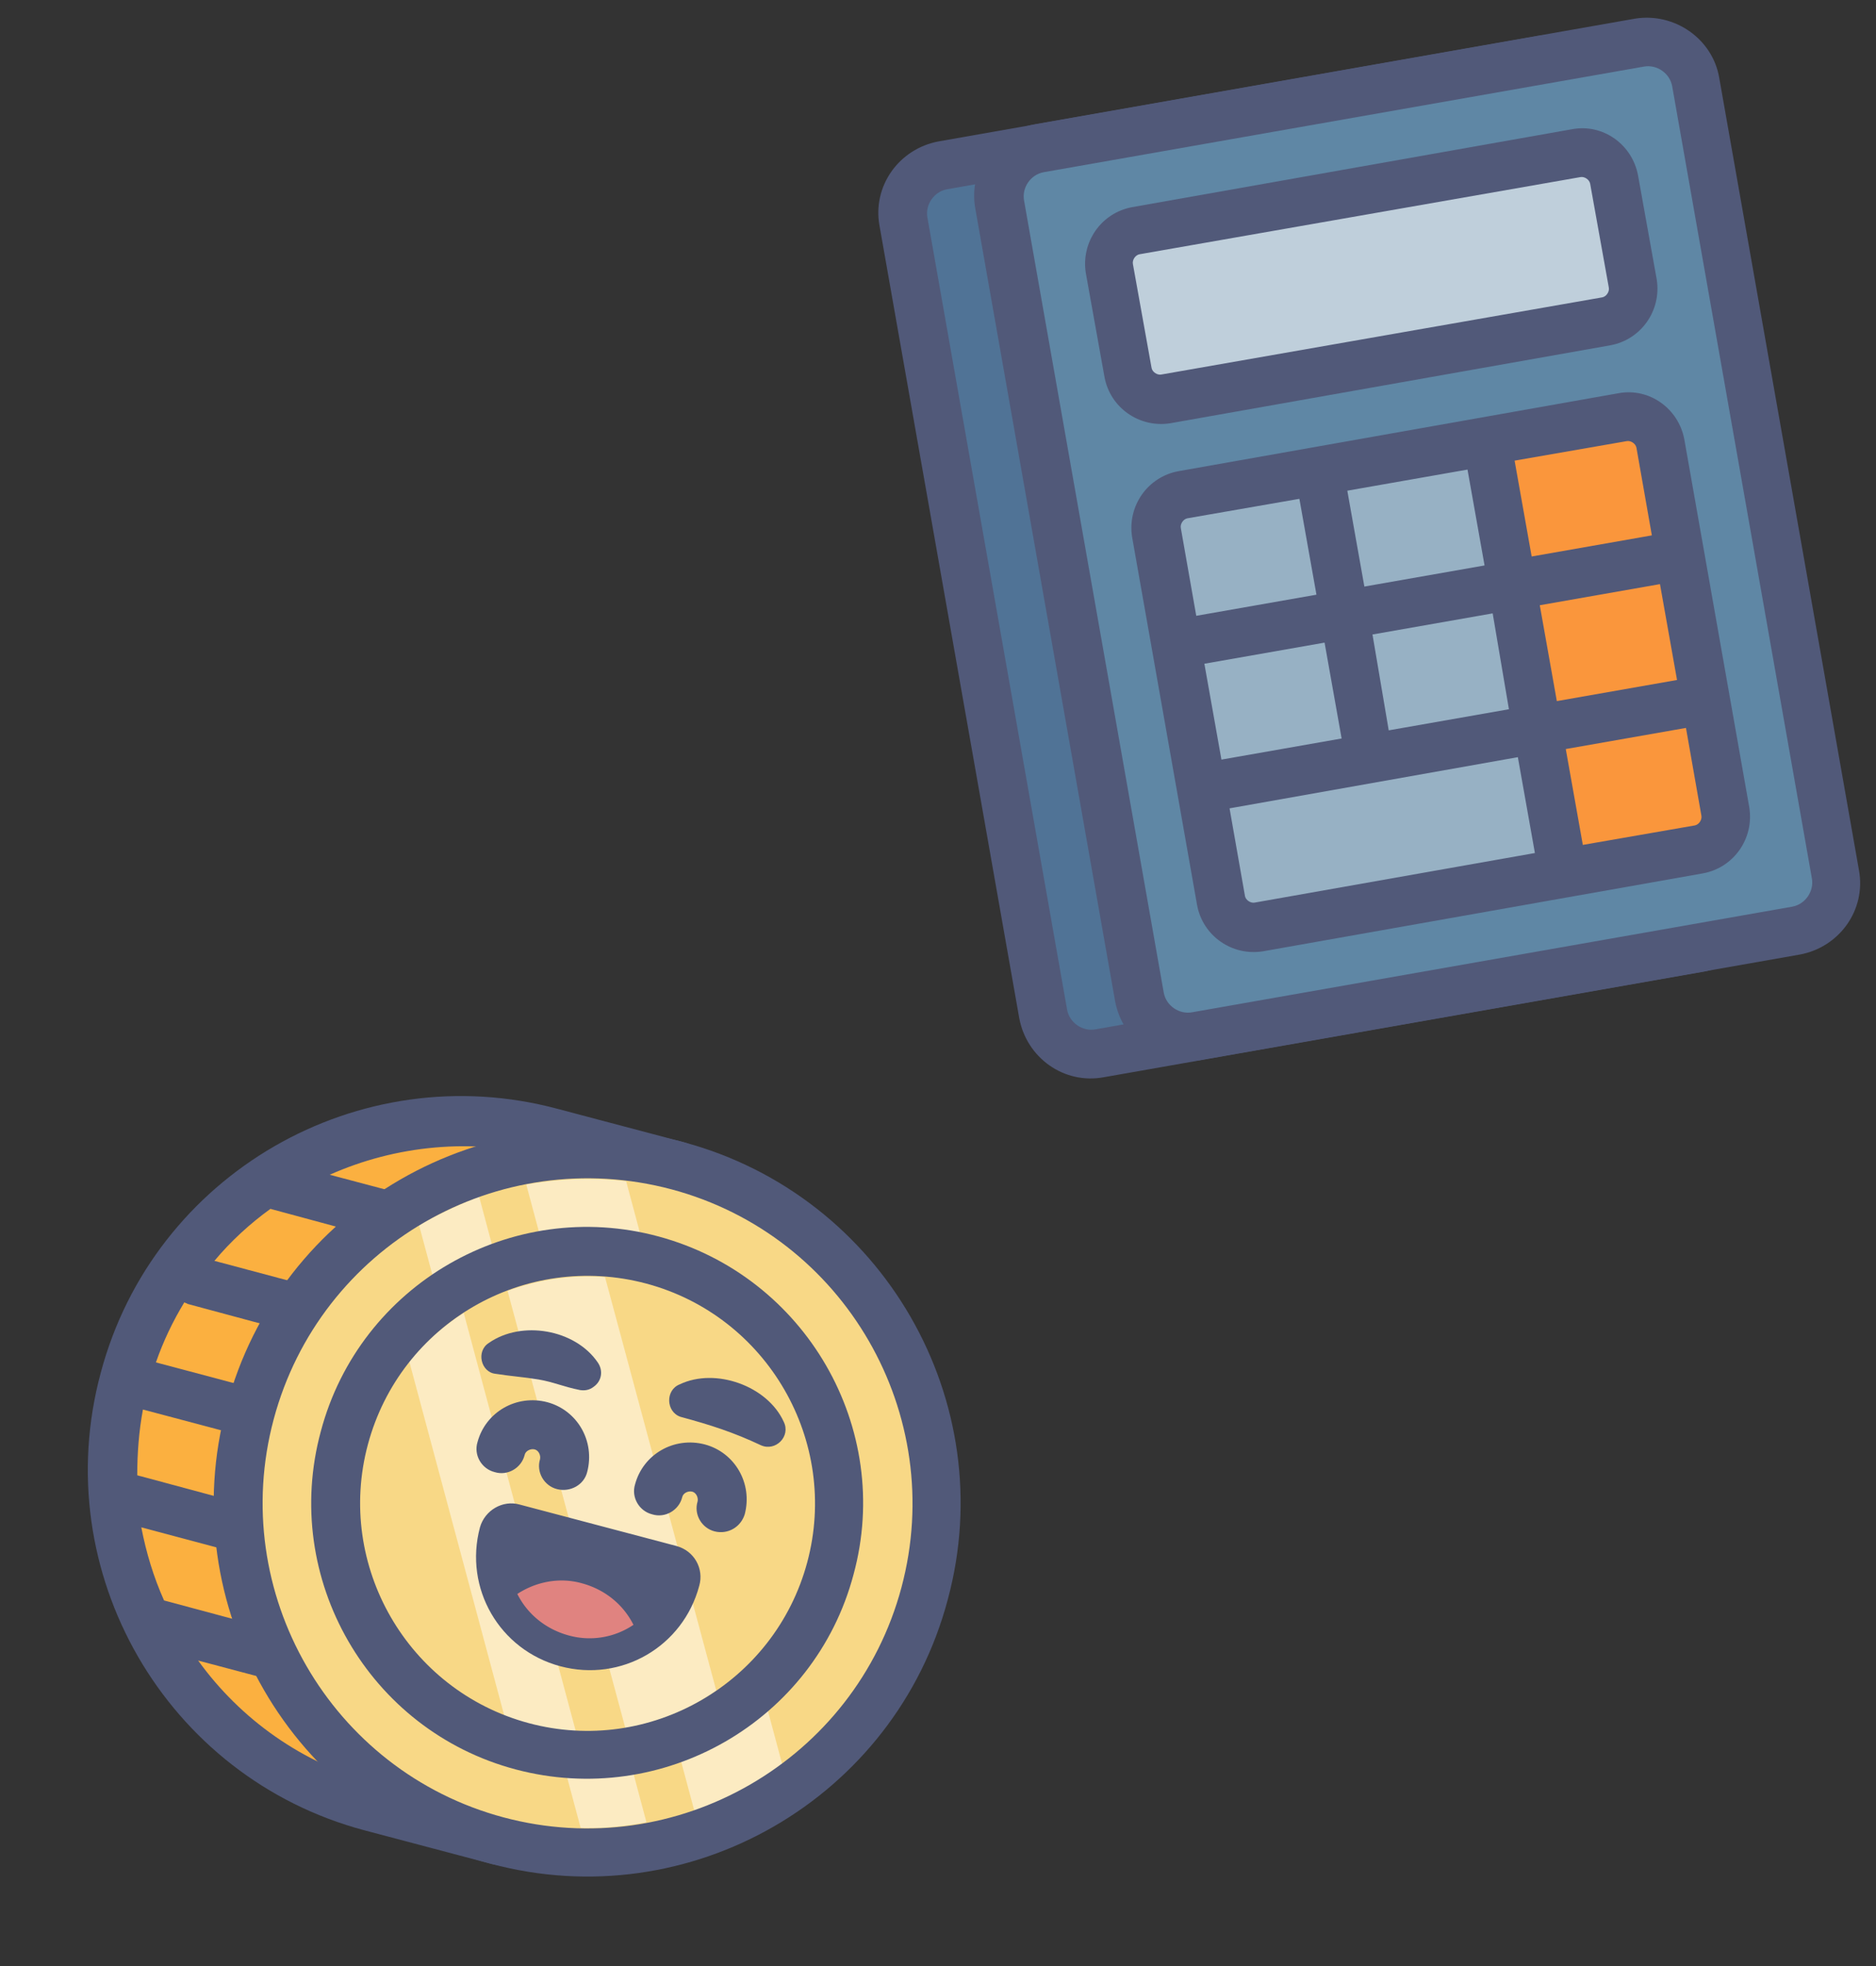 <?xml version="1.0" encoding="UTF-8"?>
<svg xmlns="http://www.w3.org/2000/svg" xml:space="preserve" id="Layer_1" x="0" y="0" version="1.1" viewBox="0 0 231 242">
  <rect x="0" y="0" width="231" height="242" fill="#333333" stroke="none"/>
  <style>.st1{fill:#515979}.st4{fill:#97b1c4}.st5{fill:#fa963c}.st7{fill:#f8d886}.st8{fill:#fcebc2}</style>
  <path d="m190 7.4-73.9 13c-3.3.6-5.4 3.7-4.9 7l17.2 97.5c.6 3.3 3.7 5.4 7 4.9l73.9-13c3.3-.6 5.4-3.7 4.9-7L197 12.2c-.6-3.2-3.7-5.4-7-4.8" style="fill:#507396"></path>
  <path d="M190.5 10.3c1.6-.3 3.2.8 3.5 2.4l17.2 97.5c.3 1.6-.8 3.2-2.4 3.5l-73.9 13c-1.6.3-3.2-.8-3.5-2.4l-17.2-97.5c-.3-1.6.8-3.2 2.4-3.5zm-1-5.9-73.9 13c-4.9.9-8.2 5.5-7.3 10.4l17.2 97.5c.9 4.9 5.5 8.2 10.4 7.3l73.9-13c4.9-.9 8.2-5.5 7.3-10.4l-17.2-97.5c-.8-4.9-5.5-8.1-10.4-7.3" class="st1"></path>
  <path d="m201.8 5.3-73.9 13c-3.3.6-5.4 3.7-4.9 7l17.2 97.5c.6 3.3 3.7 5.4 7 4.9l73.9-13c3.3-.6 5.4-3.7 4.9-7l-17.2-97.5c-.6-3.3-3.7-5.5-7-4.9" style="fill:#5f87a5"></path>
  <path d="M202.4 8.2c1.6-.3 3.2.8 3.5 2.4l17.2 97.5c.3 1.6-.8 3.2-2.4 3.5l-73.9 13c-1.6.3-3.2-.8-3.5-2.4l-17.2-97.5c-.3-1.6.8-3.2 2.4-3.5zm-1.1-5.9-73.9 13c-4.9.9-8.2 5.5-7.3 10.4l17.2 97.5c.9 4.9 5.5 8.2 10.4 7.3l73.9-13c4.9-.9 8.2-5.5 7.3-10.4L211.7 9.6c-.8-4.8-5.5-8.1-10.4-7.3" class="st1"></path>
  <path d="m194.1 18.8-54.2 9.6c-2.2.4-3.6 2.5-3.2 4.6l2.3 12.8c.4 2.2 2.5 3.6 4.6 3.2l54.2-9.6c2.2-.4 3.6-2.5 3.2-4.6L198.7 22c-.4-2.1-2.4-3.5-4.6-3.2" style="fill:#bfcfdb"></path>
  <path d="M194.6 21.8c.5-.1 1.1.3 1.2.8l2.3 12.8c.1.5-.3 1.1-.8 1.2L143 46.1c-.5.1-1.1-.3-1.2-.8l-2.3-12.8c-.1-.5.3-1.1.8-1.2zm-1-5.9-54.2 9.6c-3.8.7-6.3 4.3-5.7 8.1l2.3 12.8c.7 3.8 4.3 6.3 8.1 5.7l54.2-9.6c3.8-.7 6.3-4.3 5.7-8.1l-2.3-12.8c-.7-3.8-4.3-6.4-8.1-5.7" class="st1"></path>
  <path d="m144.8 79.3-2.4-13.8c-.4-2.2 1.1-4.3 3.2-4.6l16.7-3 3.1 17.7z" class="st4"></path>
  <path d="m186.2 72-3.1-17.7 16.7-3c2.2-.4 4.2 1.1 4.6 3.2l2.4 13.8z" class="st5"></path>
  <path d="m165.5 75.7-20.7 3.6L148 97l20.7-3.6z" class="st4"></path>
  <path d="M206.9 68.4 186.2 72l3.1 17.7 20.7-3.6zm-14.5 39.1-3.1-17.7 20.7-3.6 2.4 13.8c.4 2.2-1.1 4.2-3.2 4.6z" class="st5"></path>
  <path d="m183.1 54.3-20.7 3.6 3.1 17.7 20.7-3.6z" class="st4"></path>
  <path d="m186.2 72-20.7 3.6 3.1 17.7 20.7-3.6zM155 114.1c-2.2.4-4.2-1.1-4.6-3.2L148 97l41.4-7.3 3.1 17.7z" class="st4"></path>
  <path d="M199.3 48.4 145.1 58c-3.8.7-6.3 4.3-5.7 8.1l8 45.3c.7 3.8 4.3 6.3 8.1 5.7l54.2-9.6c3.8-.7 6.3-4.3 5.7-8.1l-8-45.3c-.7-3.8-4.3-6.4-8.1-5.7m-33.4 12 14.8-2.6 2.1 11.8-14.8 2.6zm19.9 26.9L171 89.9l-2-11.8 14.8-2.6zM145.4 65c-.1-.5.3-1.1.8-1.2l13.8-2.4 2.1 11.8-14.8 2.6zm2.9 16.7 14.8-2.6 2.1 11.8-14.8 2.6zM189 105l-34.5 6.1c-.5.1-1.1-.3-1.2-.8l-1.9-10.8 35.5-6.3zm20.5-4.6c.1.5-.3 1.1-.8 1.2l-13.8 2.4-2.1-11.8 14.8-2.6zm-3-16.7-14.8 2.6-2.1-11.8 14.8-2.6zm-17.9-15.2-2.1-11.8 13.8-2.4c.5-.1 1.1.3 1.2.8l1.9 10.8z" class="st1"></path>
  <path d="M45.7 222.5c-22.9-6.1-36.5-29.8-30.4-52.7s29.8-36.5 52.7-30.4l15.5 4.1c1.6.4 2.6 2.1 2.1 3.7l-20.7 77.3c-.4 1.6-2.1 2.6-3.7 2.1z" style="fill:#fbb040"></path>
  <path d="m84.2 140.6-15.5-4.1c-24.5-6.6-49.8 8-56.3 32.5-6.6 24.5 8 49.8 32.5 56.3l15.5 4.1c3.2.9 6.5-1 7.3-4.2L88.5 148c.8-3.2-1.1-6.5-4.3-7.4M62 223.7l-15.5-4.1c-9.3-2.5-16.9-8-22.1-15.2l11.7 3.1c1.6.4 3.2-.5 3.7-2.1.4-1.6-.5-3.2-2.1-3.7L20.2 197c-1.3-2.9-2.2-5.9-2.8-9l16.5 4.4c1.6.4 3.2-.5 3.7-2.1.4-1.6-.5-3.2-2.1-3.7l-18.2-4.9c-.1 0-.3-.1-.4-.1 0-2.7.2-5.4.7-8.1l16.2 4.3c1.6.4 3.2-.5 3.7-2.1.4-1.6-.5-3.2-2.1-3.7l-16.2-4.3c.9-2.6 2.1-5.1 3.5-7.4.1.1.3.1.4.2l18.2 4.9c1.6.4 3.2-.5 3.7-2.1.4-1.6-.5-3.2-2.1-3.7l-16.5-4.4c2-2.4 4.4-4.6 6.9-6.4l17.4 4.7c1.6.4 3.2-.5 3.7-2.1.4-1.6-.5-3.2-2.1-3.7l-11.7-3.1c8.1-3.6 17.5-4.6 26.7-2.2l15.5 4.1z" class="st1"></path>
  <path d="M61.2 226.6c-22.9-6.1-36.5-29.8-30.4-52.7s29.8-36.5 52.7-30.4 36.5 29.8 30.4 52.7c-6.2 22.9-29.8 36.5-52.7 30.4" class="st7"></path>
  <path d="m96.3 217.1-19.2-71.7c-4.2-.5-8.3-.3-12.3.4l20.7 77.1c3.8-1.4 7.5-3.3 10.8-5.8m-44.7-66.3L71.5 225c2.7.1 5.5-.2 8.1-.7l-20.6-77c-2.6 1-5.1 2.2-7.4 3.5" class="st8"></path>
  <path d="M64.3 215c-16.5-4.4-26.3-21.5-21.9-38s21.5-26.3 38-21.9 26.3 21.5 21.9 38c-4.5 16.5-21.5 26.3-38 21.9" class="st7"></path>
  <path d="m88.2 208.1-13.7-50.9c-4.2-.3-8.2.3-12 1.7L77 212.7c4.1-.7 7.9-2.3 11.2-4.6m-37.8-40.5 11.7 43.6c1 .4 1.9.7 3 1 2 .5 3.9.8 5.8.9l-13.8-51.5c-2.5 1.6-4.8 3.6-6.7 6" class="st8"></path>
  <path d="M68.6 183.3c-1.6-.4-2.6-2.1-2.1-3.7.1-.5-.2-1.1-.7-1.2s-1.1.2-1.2.7c-.4 1.6-2.1 2.6-3.7 2.1-1.6-.4-2.6-2.1-2.1-3.7 1-3.7 4.8-5.9 8.6-4.9 3.7 1 5.9 4.8 4.9 8.6-.4 1.6-2.1 2.5-3.7 2.1m19.4 5.2c-1.6-.4-2.6-2.1-2.1-3.7.1-.5-.2-1.1-.7-1.2s-1.1.2-1.2.7c-.4 1.6-2.1 2.6-3.7 2.1-1.6-.4-2.6-2.1-2.1-3.7 1-3.7 4.8-5.9 8.6-4.9 3.7 1 5.9 4.8 4.9 8.6-.5 1.6-2.1 2.5-3.7 2.1m-27.8-23.2c4-2.8 10.6-1.7 13.4 2.4.7 1 .5 2.3-.5 3-.5.4-1.1.5-1.7.4-2-.4-3.3-1-5.1-1.3s-3.4-.4-5.3-.7c-1.8-.2-2.4-2.8-.8-3.8m33.5 12.6c-3.4-1.6-6.2-2.5-9.9-3.5-1.8-.6-1.9-3.3-.1-4 4.4-2.1 10.8.2 12.8 4.6.9 1.8-1 3.7-2.8 2.9m-10.4 12.4L64 185.2c-2.1-.6-4.3.7-4.9 2.8-2 7.5 2.4 15.1 9.9 17.1s15.1-2.4 17.1-9.9c.6-2.1-.6-4.3-2.8-4.9" class="st1"></path>
  <path d="M70 201.3c-2.9-.8-5.1-2.7-6.3-5.1 2.3-1.5 5.2-2.1 8-1.3 2.9.8 5.1 2.7 6.3 5.1a9.63 9.63 0 0 1-8 1.3" style="fill:#e08380"></path>
  <path d="M82.7 146.4c21.3 5.7 34 27.7 28.3 49s-27.7 34-49 28.3-34-27.7-28.3-49 27.6-34 49-28.3m1.5-5.8c-24.5-6.6-49.8 8-56.3 32.5-6.6 24.5 8 49.8 32.5 56.3 24.5 6.6 49.8-8 56.3-32.5 6.6-24.4-8-49.7-32.5-56.3" class="st1"></path>
  <path d="M79.6 158c14.9 4 23.8 19.4 19.8 34.3S80 216.1 65.1 212.1s-23.8-19.4-19.8-34.3S64.6 154 79.6 158m1.5-5.8c-18.1-4.9-36.8 5.9-41.6 24-4.9 18.1 5.9 36.8 24 41.6s36.8-5.9 41.6-24c4.9-18-5.9-36.7-24-41.6" class="st1"></path>
</svg>
